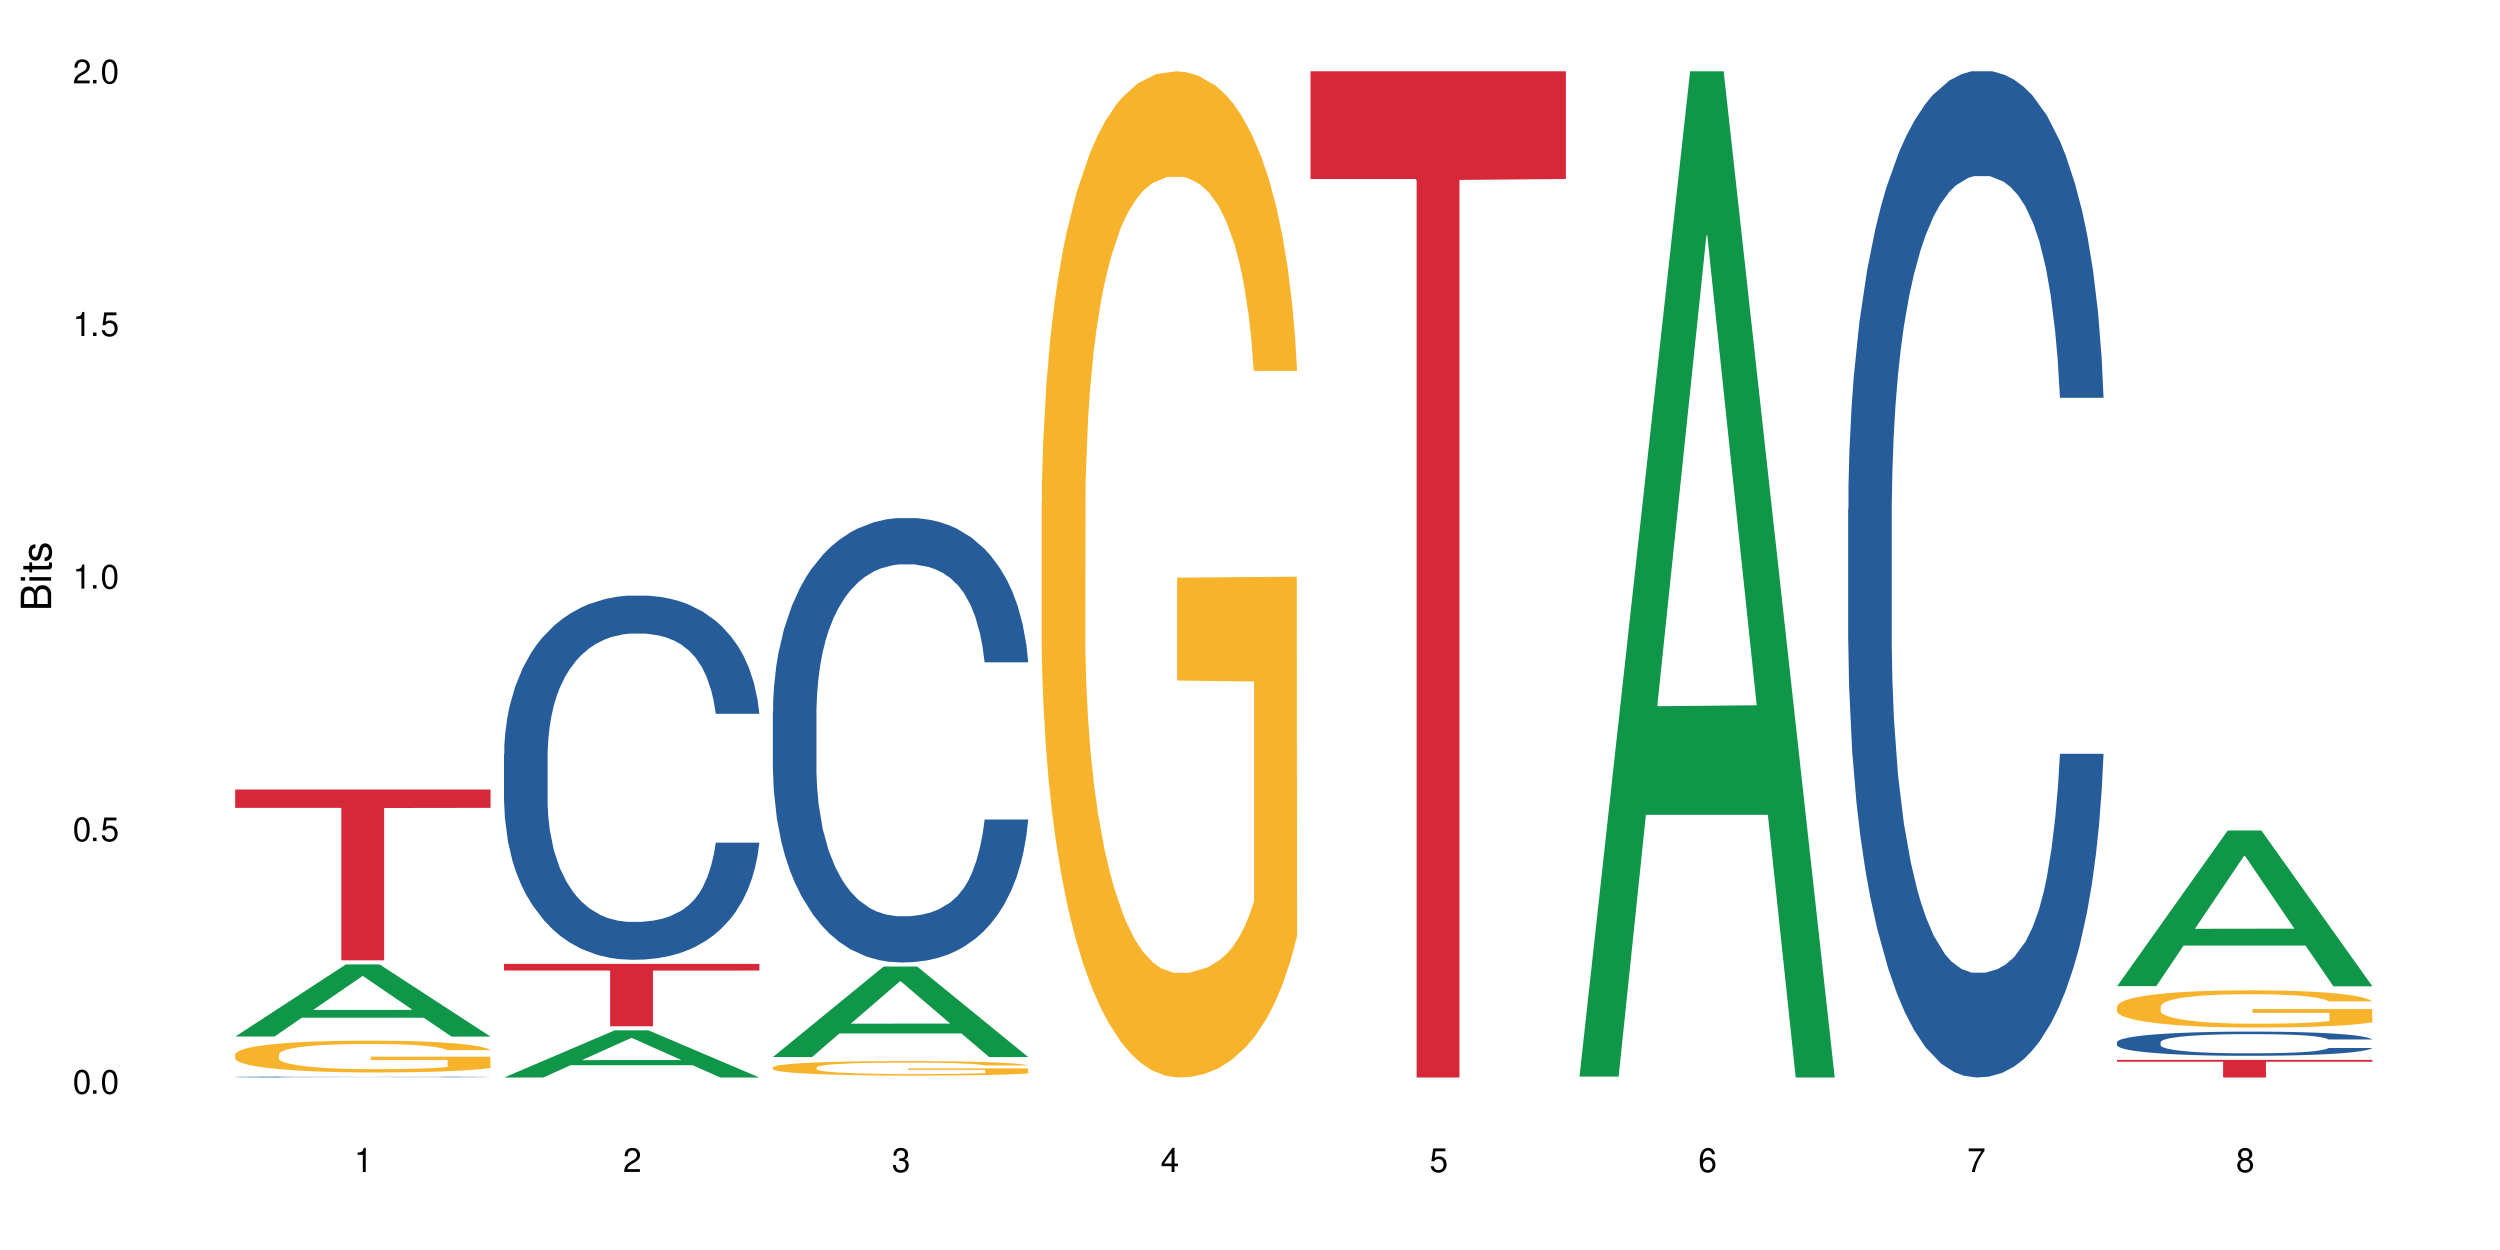 <?xml version="1.0" encoding="UTF-8"?>
<svg xmlns="http://www.w3.org/2000/svg" xmlns:xlink="http://www.w3.org/1999/xlink" width="720" height="360" viewBox="0 0 720 360">
<defs>
<g>
<g id="glyph-0-0">
</g>
<g id="glyph-0-1">
<path d="M 2.641 -6.938 C 2 -6.938 1.422 -6.656 1.078 -6.172 C 0.641 -5.562 0.406 -4.641 0.406 -3.359 C 0.406 -1.016 1.188 0.219 2.641 0.219 C 4.078 0.219 4.859 -1.016 4.859 -3.297 C 4.859 -4.641 4.656 -5.547 4.203 -6.172 C 3.844 -6.656 3.281 -6.938 2.641 -6.938 Z M 2.641 -6.188 C 3.547 -6.188 4 -5.25 4 -3.375 C 4 -1.406 3.562 -0.484 2.625 -0.484 C 1.734 -0.484 1.281 -1.438 1.281 -3.344 C 1.281 -5.25 1.734 -6.188 2.641 -6.188 Z M 2.641 -6.188 "/>
</g>
<g id="glyph-0-2">
<path d="M 1.828 -1 L 0.828 -1 L 0.828 0 L 1.828 0 Z M 1.828 -1 "/>
</g>
<g id="glyph-0-3">
<path d="M 4.562 -6.797 L 1.062 -6.797 L 0.547 -3.094 L 1.328 -3.094 C 1.719 -3.562 2.047 -3.734 2.578 -3.734 C 3.484 -3.734 4.062 -3.109 4.062 -2.094 C 4.062 -1.125 3.484 -0.531 2.578 -0.531 C 1.828 -0.531 1.375 -0.906 1.188 -1.672 L 0.328 -1.672 C 0.453 -1.109 0.547 -0.844 0.75 -0.594 C 1.125 -0.078 1.828 0.219 2.594 0.219 C 3.969 0.219 4.922 -0.781 4.922 -2.219 C 4.922 -3.562 4.031 -4.484 2.719 -4.484 C 2.25 -4.484 1.859 -4.359 1.469 -4.062 L 1.734 -5.969 L 4.562 -5.969 Z M 4.562 -6.797 "/>
</g>
<g id="glyph-0-4">
<path d="M 2.484 -4.938 L 2.484 0 L 3.328 0 L 3.328 -6.938 L 2.766 -6.938 C 2.469 -5.875 2.281 -5.734 0.984 -5.562 L 0.984 -4.938 Z M 2.484 -4.938 "/>
</g>
<g id="glyph-0-5">
<path d="M 4.859 -0.828 L 1.281 -0.828 C 1.359 -1.406 1.672 -1.781 2.5 -2.281 L 3.469 -2.828 C 4.406 -3.344 4.906 -4.062 4.906 -4.906 C 4.906 -5.484 4.672 -6.031 4.266 -6.406 C 3.859 -6.766 3.375 -6.938 2.719 -6.938 C 1.859 -6.938 1.219 -6.625 0.844 -6.031 C 0.609 -5.672 0.5 -5.234 0.484 -4.531 L 1.328 -4.531 C 1.359 -5.016 1.406 -5.281 1.531 -5.516 C 1.75 -5.938 2.188 -6.203 2.703 -6.203 C 3.469 -6.203 4.031 -5.641 4.031 -4.891 C 4.031 -4.344 3.719 -3.859 3.125 -3.516 L 2.234 -3 C 0.812 -2.172 0.406 -1.531 0.328 -0.016 L 4.859 -0.016 Z M 4.859 -0.828 "/>
</g>
<g id="glyph-0-6">
<path d="M 2.125 -3.188 L 2.578 -3.188 C 3.5 -3.188 3.984 -2.766 3.984 -1.922 C 3.984 -1.062 3.469 -0.531 2.594 -0.531 C 1.656 -0.531 1.203 -1 1.156 -2.016 L 0.312 -2.016 C 0.344 -1.453 0.438 -1.094 0.609 -0.781 C 0.953 -0.109 1.625 0.219 2.547 0.219 C 3.953 0.219 4.859 -0.625 4.859 -1.938 C 4.859 -2.828 4.516 -3.297 3.703 -3.594 C 4.344 -3.844 4.656 -4.328 4.656 -5.031 C 4.656 -6.219 3.875 -6.938 2.578 -6.938 C 1.203 -6.938 0.484 -6.172 0.453 -4.703 L 1.297 -4.703 C 1.312 -5.125 1.344 -5.359 1.453 -5.578 C 1.641 -5.969 2.062 -6.203 2.594 -6.203 C 3.344 -6.203 3.797 -5.75 3.797 -5 C 3.797 -4.516 3.609 -4.219 3.25 -4.047 C 3.016 -3.953 2.703 -3.922 2.125 -3.906 Z M 2.125 -3.188 "/>
</g>
<g id="glyph-0-7">
<path d="M 3.141 -1.672 L 3.141 0 L 3.984 0 L 3.984 -1.672 L 4.984 -1.672 L 4.984 -2.438 L 3.984 -2.438 L 3.984 -6.938 L 3.359 -6.938 L 0.266 -2.578 L 0.266 -1.672 Z M 3.141 -2.438 L 1 -2.438 L 3.141 -5.5 Z M 3.141 -2.438 "/>
</g>
<g id="glyph-0-8">
<path d="M 4.781 -5.125 C 4.609 -6.266 3.891 -6.938 2.844 -6.938 C 2.094 -6.938 1.422 -6.578 1.031 -5.953 C 0.594 -5.266 0.406 -4.422 0.406 -3.172 C 0.406 -2 0.578 -1.25 0.984 -0.641 C 1.359 -0.078 1.953 0.219 2.703 0.219 C 3.984 0.219 4.922 -0.75 4.922 -2.094 C 4.922 -3.375 4.062 -4.281 2.844 -4.281 C 2.172 -4.281 1.641 -4.031 1.281 -3.516 C 1.281 -5.234 1.828 -6.188 2.797 -6.188 C 3.391 -6.188 3.797 -5.797 3.938 -5.125 Z M 2.734 -3.531 C 3.547 -3.531 4.062 -2.953 4.062 -2.031 C 4.062 -1.156 3.484 -0.531 2.703 -0.531 C 1.922 -0.531 1.328 -1.188 1.328 -2.078 C 1.328 -2.938 1.906 -3.531 2.734 -3.531 Z M 2.734 -3.531 "/>
</g>
<g id="glyph-0-9">
<path d="M 4.984 -6.797 L 0.438 -6.797 L 0.438 -5.969 L 4.109 -5.969 C 2.5 -3.656 1.828 -2.234 1.328 0 L 2.219 0 C 2.594 -2.172 3.453 -4.047 4.984 -6.094 Z M 4.984 -6.797 "/>
</g>
<g id="glyph-0-10">
<path d="M 3.75 -3.656 C 4.469 -4.094 4.688 -4.438 4.688 -5.078 C 4.688 -6.172 3.844 -6.938 2.641 -6.938 C 1.438 -6.938 0.594 -6.172 0.594 -5.094 C 0.594 -4.438 0.812 -4.094 1.516 -3.656 C 0.734 -3.266 0.359 -2.703 0.359 -1.922 C 0.359 -0.656 1.281 0.219 2.641 0.219 C 3.984 0.219 4.922 -0.656 4.922 -1.922 C 4.922 -2.703 4.531 -3.266 3.75 -3.656 Z M 2.641 -6.188 C 3.359 -6.188 3.812 -5.75 3.812 -5.062 C 3.812 -4.406 3.344 -3.984 2.641 -3.984 C 1.922 -3.984 1.453 -4.406 1.453 -5.078 C 1.453 -5.75 1.922 -6.188 2.641 -6.188 Z M 2.641 -3.266 C 3.484 -3.266 4.062 -2.719 4.062 -1.906 C 4.062 -1.078 3.484 -0.531 2.625 -0.531 C 1.797 -0.531 1.219 -1.094 1.219 -1.906 C 1.219 -2.719 1.781 -3.266 2.641 -3.266 Z M 2.641 -3.266 "/>
</g>
<g id="glyph-1-0">
</g>
<g id="glyph-1-1">
<path d="M 0 -0.953 L 0 -4.891 C 0 -5.719 -0.234 -6.344 -0.734 -6.797 C -1.188 -7.234 -1.812 -7.469 -2.5 -7.469 C -3.547 -7.469 -4.188 -7 -4.625 -5.875 C -4.984 -6.688 -5.625 -7.094 -6.531 -7.094 C -7.172 -7.094 -7.734 -6.859 -8.141 -6.391 C -8.562 -5.922 -8.75 -5.344 -8.75 -4.5 L -8.75 -0.953 Z M -4.984 -2.062 L -7.766 -2.062 L -7.766 -4.219 C -7.766 -4.844 -7.688 -5.203 -7.453 -5.5 C -7.219 -5.812 -6.859 -5.969 -6.375 -5.969 C -5.891 -5.969 -5.531 -5.812 -5.297 -5.5 C -5.062 -5.203 -4.984 -4.844 -4.984 -4.219 Z M -0.984 -2.062 L -4 -2.062 L -4 -4.781 C -4 -5.766 -3.438 -6.359 -2.484 -6.359 C -1.547 -6.359 -0.984 -5.766 -0.984 -4.781 Z M -0.984 -2.062 "/>
</g>
<g id="glyph-1-2">
<path d="M -6.281 -1.797 L -6.281 -0.797 L 0 -0.797 L 0 -1.797 Z M -8.75 -1.797 L -8.75 -0.797 L -7.484 -0.797 L -7.484 -1.797 Z M -8.75 -1.797 "/>
</g>
<g id="glyph-1-3">
<path d="M -6.281 -3.047 L -6.281 -2.016 L -8.016 -2.016 L -8.016 -1.016 L -6.281 -1.016 L -6.281 -0.172 L -5.469 -0.172 L -5.469 -1.016 L -0.719 -1.016 C -0.078 -1.016 0.281 -1.453 0.281 -2.234 C 0.281 -2.5 0.25 -2.719 0.188 -3.047 L -0.641 -3.047 C -0.609 -2.906 -0.594 -2.766 -0.594 -2.562 C -0.594 -2.141 -0.719 -2.016 -1.156 -2.016 L -5.469 -2.016 L -5.469 -3.047 Z M -6.281 -3.047 "/>
</g>
<g id="glyph-1-4">
<path d="M -4.531 -5.25 C -5.766 -5.25 -6.469 -4.422 -6.469 -2.969 C -6.469 -1.516 -5.719 -0.562 -4.547 -0.562 C -3.562 -0.562 -3.094 -1.062 -2.734 -2.562 L -2.516 -3.484 C -2.344 -4.188 -2.094 -4.469 -1.641 -4.469 C -1.047 -4.469 -0.641 -3.875 -0.641 -3 C -0.641 -2.453 -0.797 -2 -1.062 -1.75 C -1.25 -1.594 -1.422 -1.531 -1.875 -1.469 L -1.875 -0.406 C -0.422 -0.453 0.281 -1.266 0.281 -2.922 C 0.281 -4.5 -0.5 -5.516 -1.719 -5.516 C -2.656 -5.516 -3.172 -4.984 -3.469 -3.734 L -3.703 -2.766 C -3.891 -1.953 -4.156 -1.609 -4.594 -1.609 C -5.188 -1.609 -5.547 -2.125 -5.547 -2.938 C -5.547 -3.75 -5.203 -4.172 -4.531 -4.203 Z M -4.531 -5.25 "/>
</g>
</g>
</defs>
<rect x="-72" y="-36" width="864" height="432" fill="rgb(100%, 100%, 100%)" fill-opacity="1"/>
<path fill-rule="nonzero" fill="rgb(6.275%, 58.824%, 28.235%)" fill-opacity="1" d="M 67.73 298.527 L 67.809 298.508 L 99.637 277.738 L 109.301 277.738 L 141.281 298.547 L 130.047 298.547 L 122.031 293.117 L 86.906 293.117 L 79.047 298.527 L 67.73 298.527 L 90.285 290.867 L 118.809 290.848 L 104.586 281.141 L 104.43 281.121 L 104.27 281.18 L 90.207 290.848 L 90.285 290.867 Z M 67.73 298.527 "/>
<path fill-rule="nonzero" fill="rgb(14.51%, 36.078%, 60%)" fill-opacity="1" d="M 67.73 310.168 L 67.82 310.168 L 67.82 310.16 L 68.09 310.152 L 68.719 310.137 L 69.344 310.129 L 70.961 310.113 L 73.203 310.098 L 75.535 310.086 L 77.238 310.082 L 78.766 310.074 L 82.262 310.066 L 84.504 310.059 L 86.926 310.055 L 89.887 310.051 L 92.039 310.047 L 96.883 310.043 L 115.449 310.043 L 118.32 310.047 L 120.742 310.047 L 124.957 310.055 L 128.727 310.062 L 130.43 310.066 L 133.121 310.074 L 135.184 310.082 L 136.617 310.09 L 138.234 310.098 L 139.668 310.109 L 140.746 310.125 L 141.281 310.137 L 128.727 310.137 L 128.098 310.125 L 127.379 310.117 L 126.035 310.105 L 124.688 310.098 L 122.805 310.09 L 121.102 310.086 L 118.77 310.082 L 116.707 310.078 L 114.555 310.074 L 112.488 310.074 L 108.543 310.07 L 102.266 310.07 L 98.766 310.074 L 96.883 310.074 L 94.191 310.078 L 92.309 310.082 L 90.066 310.09 L 88.539 310.094 L 86.656 310.102 L 85.312 310.105 L 83.785 310.113 L 82.891 310.121 L 82.082 310.129 L 81.363 310.137 L 80.828 310.148 L 80.469 310.156 L 80.289 310.168 L 80.289 310.207 L 80.469 310.219 L 80.918 310.23 L 82.082 310.246 L 83.785 310.258 L 85.762 310.27 L 87.645 310.277 L 88.719 310.281 L 90.156 310.285 L 92.398 310.293 L 95.629 310.297 L 97.512 310.301 L 113.117 310.301 L 115.539 310.297 L 118.859 310.293 L 120.922 310.289 L 122.715 310.285 L 124.062 310.277 L 124.957 310.273 L 126.305 310.266 L 127.379 310.258 L 128.727 310.238 L 141.281 310.238 L 140.746 310.25 L 139.938 310.262 L 139.129 310.266 L 137.875 310.277 L 136.441 310.285 L 134.375 310.293 L 132.672 310.301 L 130.43 310.309 L 128.367 310.312 L 126.125 310.316 L 122.805 310.32 L 120.652 310.324 L 118.32 310.328 L 115.539 310.328 L 112.043 310.332 L 98.227 310.332 L 94.551 310.328 L 89.977 310.324 L 86.656 310.32 L 84.055 310.312 L 81.812 310.309 L 79.301 310.301 L 76.074 310.289 L 74.098 310.281 L 72.754 310.273 L 71.23 310.262 L 70.152 310.254 L 68.898 310.238 L 68 310.219 L 67.73 310.203 Z M 67.73 310.168 "/>
<path fill-rule="nonzero" fill="rgb(96.863%, 70.196%, 16.863%)" fill-opacity="1" d="M 67.73 303.637 L 67.82 303.629 L 67.82 303.461 L 68.18 303.086 L 69.078 302.566 L 70.242 302.137 L 71.5 301.805 L 72.305 301.629 L 73.652 301.375 L 74.816 301.191 L 77.777 300.816 L 81.543 300.465 L 83.609 300.312 L 85.941 300.172 L 89.258 300.012 L 90.785 299.953 L 95.449 299.82 L 100.738 299.734 L 106.57 299.711 L 109.262 299.719 L 112.938 299.754 L 117.961 299.844 L 120.832 299.93 L 123.074 300.012 L 125.406 300.121 L 128.277 300.289 L 130.969 300.488 L 133.121 300.691 L 135.273 300.941 L 137.066 301.211 L 138.594 301.504 L 139.938 301.855 L 140.746 302.148 L 141.281 302.441 L 128.816 302.441 L 128.098 302.148 L 127.289 301.922 L 125.945 301.645 L 124.598 301.445 L 123.254 301.285 L 120.742 301.066 L 118.59 300.934 L 115.898 300.816 L 113.297 300.742 L 110.336 300.691 L 108.543 300.672 L 103.789 300.672 L 99.484 300.73 L 96.973 300.801 L 95.18 300.867 L 92.668 300.992 L 91.141 301.094 L 90.246 301.16 L 87.555 301.418 L 85.762 301.652 L 84.773 301.812 L 83.52 302.062 L 82.621 302.289 L 81.633 302.625 L 81.098 302.875 L 80.379 303.445 L 80.289 304.949 L 80.559 305.27 L 81.098 305.613 L 81.812 305.914 L 82.891 306.23 L 83.965 306.477 L 85.852 306.801 L 87.465 307.02 L 88.719 307.16 L 91.141 307.387 L 92.129 307.461 L 94.461 307.613 L 96.883 307.73 L 99.844 307.832 L 102.086 307.883 L 105.672 307.922 L 110.246 307.922 L 115.629 307.871 L 119.039 307.805 L 121.371 307.738 L 122.895 307.68 L 124.777 307.59 L 126.125 307.504 L 127.379 307.414 L 128.906 307.27 L 128.906 305.27 L 106.75 305.262 L 106.75 304.324 L 141.195 304.316 L 141.281 307.59 L 139.398 307.812 L 137.066 308.031 L 134.824 308.199 L 132.492 308.34 L 129.176 308.5 L 126.484 308.602 L 122.355 308.719 L 118.59 308.793 L 114.645 308.844 L 111.145 308.867 L 107.02 308.879 L 103.34 308.859 L 99.395 308.809 L 96.254 308.742 L 93.383 308.66 L 90.516 308.551 L 86.926 308.375 L 84.594 308.234 L 82.172 308.059 L 79.75 307.848 L 77.598 307.621 L 76.164 307.445 L 74.727 307.246 L 73.203 306.992 L 71.766 306.711 L 70.691 306.449 L 69.703 306.156 L 68.988 305.879 L 68.27 305.504 L 67.91 305.203 L 67.73 304.941 Z M 67.73 303.637 "/>
<path fill-rule="nonzero" fill="rgb(83.922%, 15.686%, 22.353%)" fill-opacity="1" d="M 67.73 227.395 L 141.281 227.395 L 141.281 232.66 L 110.629 232.707 L 110.629 276.574 L 98.297 276.574 L 98.297 232.754 L 98.117 232.66 L 67.73 232.66 Z M 67.73 227.395 "/>
<path fill-rule="nonzero" fill="rgb(6.275%, 58.824%, 28.235%)" fill-opacity="1" d="M 145.156 310.32 L 145.234 310.309 L 177.059 296.727 L 186.723 296.727 L 218.707 310.332 L 207.469 310.332 L 199.453 306.781 L 164.328 306.781 L 156.469 310.32 L 145.156 310.32 L 167.707 305.312 L 196.23 305.297 L 182.008 298.949 L 181.852 298.938 L 181.695 298.977 L 167.629 305.297 L 167.707 305.312 Z M 145.156 310.32 "/>
<path fill-rule="nonzero" fill="rgb(14.51%, 36.078%, 60%)" fill-opacity="1" d="M 145.156 217.18 L 145.242 217.086 L 145.242 214.785 L 145.512 211.141 L 146.141 206.539 L 146.77 203.375 L 148.383 197.719 L 150.625 192.254 L 152.957 188.035 L 154.664 185.543 L 156.188 183.625 L 159.684 180.074 L 161.93 178.254 L 164.352 176.625 L 167.309 174.996 L 169.461 174.035 L 174.305 172.5 L 177.895 171.832 L 180.676 171.543 L 186.684 171.543 L 190.273 171.926 L 192.875 172.406 L 195.742 173.172 L 198.164 174.035 L 202.383 176.145 L 206.148 178.828 L 207.852 180.363 L 210.543 183.336 L 212.605 186.211 L 214.043 188.703 L 215.656 192.254 L 217.094 196.566 L 218.168 201.457 L 218.707 205.578 L 206.148 205.578 L 205.52 201.746 L 204.805 198.773 L 203.457 194.84 L 202.113 192.062 L 200.23 189.281 L 198.523 187.457 L 196.191 185.637 L 194.129 184.488 L 191.977 183.625 L 189.914 183.047 L 185.969 182.473 L 181.391 182.473 L 179.688 182.664 L 176.191 183.434 L 174.305 184.102 L 171.613 185.445 L 169.73 186.691 L 167.488 188.609 L 165.965 190.238 L 164.082 192.73 L 162.734 194.938 L 161.211 198.102 L 160.312 200.5 L 159.508 203.184 L 158.789 206.348 L 158.25 209.703 L 157.891 213.25 L 157.711 216.703 L 157.711 231.562 L 157.891 235.016 L 158.34 239.043 L 159.508 244.891 L 161.211 249.973 L 163.184 254 L 165.066 256.875 L 166.145 258.215 L 167.578 259.75 L 169.82 261.668 L 173.051 263.586 L 174.934 264.352 L 177.805 265.121 L 180.766 265.504 L 184.711 265.504 L 188.211 265.121 L 190.543 264.641 L 192.965 263.875 L 196.281 262.242 L 198.344 260.711 L 200.141 258.887 L 201.484 257.066 L 202.383 255.531 L 203.727 252.559 L 204.805 249.301 L 205.609 245.945 L 206.148 242.684 L 218.707 242.684 L 218.168 246.52 L 217.359 250.258 L 216.555 253.039 L 215.297 256.395 L 213.863 259.367 L 211.801 262.723 L 210.094 264.93 L 207.852 267.324 L 205.789 269.148 L 203.547 270.777 L 200.23 272.695 L 198.074 273.652 L 195.742 274.516 L 192.965 275.281 L 189.465 275.953 L 185.699 276.336 L 182.199 276.434 L 178.434 276.242 L 175.652 275.859 L 171.973 274.996 L 167.398 273.27 L 164.082 271.449 L 161.48 269.625 L 159.238 267.707 L 156.727 265.121 L 153.496 260.902 L 151.523 257.641 L 150.176 254.957 L 148.652 251.219 L 147.574 247.863 L 146.32 242.492 L 145.422 235.684 L 145.156 230.41 Z M 145.156 217.18 "/>
<path fill-rule="nonzero" fill="rgb(83.922%, 15.686%, 22.353%)" fill-opacity="1" d="M 145.156 277.598 L 218.707 277.598 L 218.707 279.52 L 188.051 279.539 L 188.051 295.562 L 175.719 295.562 L 175.719 279.555 L 175.539 279.52 L 145.156 279.52 Z M 145.156 277.598 "/>
<path fill-rule="nonzero" fill="rgb(6.275%, 58.824%, 28.235%)" fill-opacity="1" d="M 222.578 304.41 L 222.656 304.387 L 254.48 278.367 L 264.148 278.367 L 296.129 304.438 L 284.895 304.438 L 276.879 297.633 L 241.75 297.633 L 233.895 304.41 L 222.578 304.41 L 245.129 294.816 L 273.656 294.793 L 259.434 282.625 L 259.273 282.602 L 259.117 282.676 L 245.051 294.793 L 245.129 294.816 Z M 222.578 304.41 "/>
<path fill-rule="nonzero" fill="rgb(14.51%, 36.078%, 60%)" fill-opacity="1" d="M 222.578 204.902 L 222.668 204.785 L 222.668 201.98 L 222.938 197.535 L 223.562 191.918 L 224.191 188.059 L 225.809 181.156 L 228.051 174.488 L 230.383 169.34 L 232.086 166.297 L 233.609 163.957 L 237.109 159.629 L 239.352 157.406 L 241.773 155.418 L 244.734 153.43 L 246.887 152.258 L 251.73 150.387 L 255.316 149.566 L 258.098 149.219 L 264.109 149.219 L 267.695 149.684 L 270.297 150.27 L 273.168 151.207 L 275.59 152.258 L 279.805 154.832 L 283.57 158.109 L 285.277 159.98 L 287.969 163.605 L 290.031 167.117 L 291.465 170.16 L 293.082 174.488 L 294.516 179.75 L 295.59 185.719 L 296.129 190.75 L 283.57 190.75 L 282.945 186.07 L 282.227 182.441 L 280.883 177.645 L 279.535 174.254 L 277.652 170.859 L 275.949 168.637 L 273.617 166.414 L 271.551 165.012 L 269.398 163.957 L 267.336 163.258 L 263.391 162.555 L 258.816 162.555 L 257.109 162.789 L 253.613 163.723 L 251.73 164.543 L 249.039 166.18 L 247.156 167.703 L 244.914 170.043 L 243.387 172.031 L 241.504 175.07 L 240.16 177.762 L 238.633 181.625 L 237.738 184.547 L 236.93 187.824 L 236.211 191.684 L 235.672 195.777 L 235.316 200.105 L 235.137 204.32 L 235.137 222.453 L 235.316 226.664 L 235.762 231.578 L 236.93 238.715 L 238.633 244.914 L 240.605 249.828 L 242.492 253.336 L 243.566 254.977 L 245.004 256.848 L 247.246 259.188 L 250.473 261.527 L 252.355 262.461 L 255.227 263.398 L 258.188 263.867 L 262.133 263.867 L 265.633 263.398 L 267.965 262.812 L 270.387 261.879 L 273.707 259.887 L 275.77 258.016 L 277.562 255.793 L 278.906 253.57 L 279.805 251.699 L 281.148 248.074 L 282.227 244.094 L 283.035 240 L 283.57 236.023 L 296.129 236.023 L 295.59 240.703 L 294.785 245.266 L 293.977 248.656 L 292.723 252.754 L 291.285 256.379 L 289.223 260.473 L 287.52 263.164 L 285.277 266.09 L 283.215 268.312 L 280.973 270.301 L 277.652 272.641 L 275.5 273.809 L 273.168 274.863 L 270.387 275.801 L 266.887 276.617 L 263.121 277.086 L 259.621 277.203 L 255.855 276.969 L 253.074 276.5 L 249.398 275.449 L 244.824 273.344 L 241.504 271.121 L 238.902 268.898 L 236.66 266.559 L 234.148 263.398 L 230.918 258.25 L 228.945 254.273 L 227.602 250.996 L 226.074 246.434 L 225 242.34 L 223.742 235.789 L 222.848 227.484 L 222.578 221.047 Z M 222.578 204.902 "/>
<path fill-rule="nonzero" fill="rgb(96.863%, 70.196%, 16.863%)" fill-opacity="1" d="M 222.578 307.387 L 222.668 307.383 L 222.668 307.309 L 223.027 307.137 L 223.922 306.898 L 225.09 306.703 L 226.344 306.551 L 227.152 306.473 L 228.496 306.359 L 229.664 306.273 L 232.625 306.102 L 236.391 305.941 L 238.453 305.875 L 240.785 305.809 L 244.105 305.738 L 245.629 305.711 L 250.293 305.648 L 255.586 305.613 L 261.418 305.602 L 264.109 305.605 L 267.785 305.621 L 272.809 305.66 L 275.68 305.699 L 277.922 305.738 L 280.254 305.785 L 283.125 305.863 L 285.816 305.953 L 287.969 306.047 L 290.121 306.16 L 291.914 306.281 L 293.438 306.414 L 294.785 306.574 L 295.59 306.707 L 296.129 306.844 L 283.66 306.844 L 282.945 306.707 L 282.137 306.605 L 280.793 306.48 L 279.445 306.391 L 278.102 306.316 L 275.59 306.219 L 273.438 306.156 L 270.746 306.102 L 268.145 306.07 L 265.184 306.047 L 263.391 306.039 L 258.637 306.039 L 254.332 306.066 L 251.82 306.094 L 250.023 306.125 L 247.512 306.184 L 245.988 306.23 L 245.094 306.258 L 242.402 306.379 L 240.605 306.484 L 239.621 306.555 L 238.363 306.672 L 237.469 306.773 L 236.48 306.926 L 235.941 307.039 L 235.227 307.301 L 235.137 307.984 L 235.406 308.129 L 235.941 308.285 L 236.66 308.422 L 237.738 308.566 L 238.812 308.68 L 240.695 308.828 L 242.312 308.926 L 243.566 308.988 L 245.988 309.094 L 246.977 309.129 L 249.309 309.195 L 251.73 309.25 L 254.691 309.293 L 256.934 309.316 L 260.52 309.336 L 265.094 309.336 L 270.477 309.312 L 273.887 309.285 L 276.219 309.254 L 277.742 309.227 L 279.625 309.184 L 280.973 309.145 L 282.227 309.105 L 283.75 309.039 L 283.75 308.129 L 261.598 308.125 L 261.598 307.699 L 296.039 307.695 L 296.129 309.184 L 294.246 309.289 L 291.914 309.387 L 289.672 309.461 L 287.34 309.527 L 284.02 309.598 L 281.328 309.645 L 277.203 309.699 L 273.438 309.734 L 269.488 309.754 L 265.992 309.766 L 261.867 309.77 L 258.188 309.762 L 254.242 309.742 L 251.102 309.711 L 248.23 309.672 L 245.359 309.621 L 241.773 309.543 L 239.441 309.477 L 237.02 309.398 L 234.598 309.301 L 232.445 309.199 L 231.008 309.121 L 229.574 309.027 L 228.051 308.914 L 226.613 308.785 L 225.539 308.668 L 224.551 308.531 L 223.832 308.406 L 223.117 308.234 L 222.758 308.098 L 222.578 307.98 Z M 222.578 307.387 "/>
<path fill-rule="nonzero" fill="rgb(96.863%, 70.196%, 16.863%)" fill-opacity="1" d="M 300 144.652 L 300.09 144.387 L 300.09 139.094 L 300.449 127.184 L 301.348 110.777 L 302.512 97.277 L 303.77 86.691 L 304.574 81.133 L 305.922 73.195 L 307.086 67.371 L 310.047 55.461 L 313.816 44.348 L 315.879 39.582 L 318.211 35.082 L 321.527 30.055 L 323.055 28.203 L 327.719 23.965 L 333.012 21.32 L 338.84 20.527 L 341.531 20.789 L 345.207 21.848 L 350.23 24.762 L 353.102 27.406 L 355.344 30.055 L 357.676 33.496 L 360.547 38.789 L 363.238 45.141 L 365.391 51.492 L 367.543 59.43 L 369.336 67.902 L 370.863 77.164 L 372.207 88.281 L 373.016 97.543 L 373.555 106.805 L 361.086 106.805 L 360.367 97.543 L 359.559 90.398 L 358.215 81.664 L 356.871 75.312 L 355.523 70.281 L 353.012 63.402 L 350.859 59.168 L 348.168 55.461 L 345.566 53.078 L 342.609 51.492 L 340.812 50.961 L 336.059 50.961 L 331.754 52.816 L 329.242 54.934 L 327.449 57.051 L 324.938 61.02 L 323.414 64.195 L 322.516 66.312 L 319.824 74.516 L 318.031 81.93 L 317.043 86.957 L 315.789 94.898 L 314.891 102.043 L 313.902 112.629 L 313.367 120.57 L 312.648 138.566 L 312.559 186.207 L 312.828 196.262 L 313.367 207.113 L 314.082 216.641 L 315.16 226.699 L 316.234 234.375 L 318.121 244.695 L 319.734 251.578 L 320.992 256.078 L 323.414 263.223 L 324.398 265.605 L 326.73 270.367 L 329.152 274.074 L 332.113 277.25 L 334.355 278.836 L 337.941 280.16 L 342.52 280.16 L 347.898 278.574 L 351.309 276.457 L 353.641 274.34 L 355.164 272.484 L 357.047 269.574 L 358.395 266.926 L 359.648 264.016 L 361.176 259.516 L 361.176 196.262 L 339.02 195.996 L 339.02 166.355 L 373.465 166.09 L 373.555 269.574 L 371.668 276.719 L 369.336 283.602 L 367.094 288.895 L 364.762 293.395 L 361.445 298.422 L 358.754 301.598 L 354.629 305.305 L 350.859 307.688 L 346.914 309.273 L 343.414 310.066 L 339.289 310.332 L 335.609 309.805 L 331.664 308.215 L 328.523 306.098 L 325.656 303.453 L 322.785 300.012 L 319.195 294.453 L 316.863 289.953 L 314.441 284.395 L 312.02 277.777 L 309.867 270.633 L 308.434 265.074 L 306.996 258.723 L 305.473 250.781 L 304.039 241.785 L 302.961 233.578 L 301.973 224.316 L 301.258 215.582 L 300.539 203.672 L 300.18 194.145 L 300 185.941 Z M 300 144.652 "/>
<path fill-rule="nonzero" fill="rgb(83.922%, 15.686%, 22.353%)" fill-opacity="1" d="M 377.426 20.527 L 450.977 20.527 L 450.977 51.547 L 420.324 51.82 L 420.324 310.332 L 407.988 310.332 L 407.988 52.094 L 407.809 51.547 L 377.426 51.547 Z M 377.426 20.527 "/>
<path fill-rule="nonzero" fill="rgb(6.275%, 58.824%, 28.235%)" fill-opacity="1" d="M 454.848 310.059 L 454.926 309.789 L 486.75 20.527 L 496.418 20.527 L 528.398 310.332 L 517.164 310.332 L 509.148 234.684 L 474.023 234.684 L 466.164 310.059 L 454.848 310.059 L 477.402 203.391 L 505.926 203.117 L 491.703 67.875 L 491.547 67.602 L 491.387 68.418 L 477.32 203.117 L 477.402 203.391 Z M 454.848 310.059 "/>
<path fill-rule="nonzero" fill="rgb(14.51%, 36.078%, 60%)" fill-opacity="1" d="M 532.27 146.621 L 532.359 146.355 L 532.359 140 L 532.629 129.934 L 533.258 117.215 L 533.887 108.477 L 535.5 92.844 L 537.742 77.746 L 540.074 66.09 L 541.777 59.203 L 543.305 53.902 L 546.801 44.102 L 549.043 39.07 L 551.465 34.566 L 554.426 30.062 L 556.578 27.414 L 561.422 23.176 L 565.012 21.32 L 567.793 20.527 L 573.801 20.527 L 577.391 21.586 L 579.992 22.91 L 582.859 25.031 L 585.281 27.414 L 589.5 33.242 L 593.266 40.66 L 594.969 44.898 L 597.66 53.109 L 599.723 61.055 L 601.16 67.945 L 602.773 77.746 L 604.207 89.668 L 605.285 103.176 L 605.824 114.566 L 593.266 114.566 L 592.637 103.973 L 591.922 95.758 L 590.574 84.898 L 589.23 77.215 L 587.344 69.535 L 585.641 64.5 L 583.309 59.469 L 581.246 56.289 L 579.094 53.902 L 577.031 52.316 L 573.082 50.727 L 568.508 50.727 L 566.805 51.254 L 563.305 53.375 L 561.422 55.23 L 558.73 58.938 L 556.848 62.383 L 554.605 67.68 L 553.082 72.184 L 551.199 79.07 L 549.852 85.164 L 548.328 93.906 L 547.43 100.527 L 546.621 107.945 L 545.906 116.688 L 545.367 125.957 L 545.008 135.762 L 544.828 145.297 L 544.828 186.355 L 545.008 195.895 L 545.457 207.02 L 546.621 223.18 L 548.328 237.219 L 550.301 248.344 L 552.184 256.293 L 553.262 260 L 554.695 264.238 L 556.938 269.535 L 560.168 274.836 L 562.051 276.953 L 564.922 279.074 L 567.883 280.133 L 571.828 280.133 L 575.324 279.074 L 577.656 277.75 L 580.078 275.629 L 583.398 271.125 L 585.461 266.887 L 587.254 261.855 L 588.602 256.82 L 589.5 252.582 L 590.844 244.371 L 591.922 235.363 L 592.727 226.094 L 593.266 217.086 L 605.824 217.086 L 605.285 227.684 L 604.477 238.012 L 603.672 245.695 L 602.414 254.969 L 600.98 263.18 L 598.918 272.449 L 597.211 278.543 L 594.969 285.168 L 592.906 290.199 L 590.664 294.703 L 587.344 300 L 585.191 302.648 L 582.859 305.035 L 580.078 307.152 L 576.582 309.008 L 572.816 310.066 L 569.316 310.332 L 565.551 309.801 L 562.77 308.742 L 559.09 306.359 L 554.516 301.59 L 551.199 296.559 L 548.598 291.523 L 546.355 286.227 L 543.844 279.074 L 540.613 267.418 L 538.641 258.41 L 537.293 250.992 L 535.77 240.664 L 534.691 231.391 L 533.438 216.555 L 532.539 197.746 L 532.27 183.18 Z M 532.27 146.621 "/>
<path fill-rule="nonzero" fill="rgb(6.275%, 58.824%, 28.235%)" fill-opacity="1" d="M 609.695 284.012 L 609.773 283.969 L 641.598 239.168 L 651.266 239.168 L 683.246 284.055 L 672.008 284.055 L 663.996 272.34 L 628.867 272.34 L 621.012 284.012 L 609.695 284.012 L 632.246 267.492 L 660.773 267.449 L 646.551 246.504 L 646.391 246.461 L 646.234 246.586 L 632.168 267.449 L 632.246 267.492 Z M 609.695 284.012 "/>
<path fill-rule="nonzero" fill="rgb(14.51%, 36.078%, 60%)" fill-opacity="1" d="M 609.695 300.137 L 609.785 300.133 L 609.785 299.98 L 610.055 299.738 L 610.68 299.43 L 611.309 299.223 L 612.922 298.844 L 615.164 298.48 L 617.5 298.203 L 619.203 298.035 L 620.727 297.91 L 624.227 297.672 L 626.469 297.551 L 628.891 297.445 L 631.852 297.336 L 634.004 297.273 L 638.848 297.168 L 642.434 297.125 L 645.215 297.105 L 651.223 297.105 L 654.812 297.133 L 657.414 297.164 L 660.285 297.215 L 662.707 297.273 L 666.922 297.41 L 670.688 297.59 L 672.395 297.691 L 675.086 297.891 L 677.148 298.082 L 678.582 298.246 L 680.195 298.48 L 681.633 298.77 L 682.707 299.094 L 683.246 299.367 L 670.688 299.367 L 670.062 299.113 L 669.344 298.914 L 667.996 298.652 L 666.652 298.469 L 664.77 298.285 L 663.066 298.164 L 660.734 298.043 L 658.668 297.965 L 656.516 297.91 L 654.453 297.871 L 650.508 297.832 L 645.934 297.832 L 644.227 297.844 L 640.73 297.895 L 638.848 297.941 L 636.156 298.031 L 634.273 298.113 L 632.027 298.238 L 630.504 298.348 L 628.621 298.516 L 627.273 298.66 L 625.75 298.871 L 624.852 299.031 L 624.047 299.207 L 623.328 299.418 L 622.789 299.641 L 622.43 299.879 L 622.254 300.105 L 622.254 301.094 L 622.43 301.324 L 622.879 301.59 L 624.047 301.98 L 625.75 302.316 L 627.723 302.586 L 629.605 302.777 L 630.684 302.867 L 632.117 302.969 L 634.363 303.094 L 637.59 303.223 L 639.473 303.273 L 642.344 303.324 L 645.305 303.348 L 649.25 303.348 L 652.75 303.324 L 655.082 303.293 L 657.504 303.242 L 660.82 303.133 L 662.887 303.031 L 664.68 302.91 L 666.023 302.789 L 666.922 302.688 L 668.266 302.488 L 669.344 302.273 L 670.152 302.051 L 670.688 301.832 L 683.246 301.832 L 682.707 302.09 L 681.902 302.336 L 681.094 302.52 L 679.84 302.746 L 678.402 302.941 L 676.34 303.164 L 674.637 303.312 L 672.395 303.469 L 670.332 303.59 L 668.086 303.699 L 664.77 303.828 L 662.617 303.891 L 660.285 303.949 L 657.504 304 L 654.004 304.043 L 650.238 304.07 L 646.738 304.074 L 642.973 304.062 L 640.191 304.039 L 636.516 303.98 L 631.941 303.867 L 628.621 303.746 L 626.02 303.625 L 623.777 303.496 L 621.266 303.324 L 618.035 303.043 L 616.062 302.828 L 614.719 302.648 L 613.191 302.398 L 612.117 302.176 L 610.859 301.82 L 609.965 301.367 L 609.695 301.02 Z M 609.695 300.137 "/>
<path fill-rule="nonzero" fill="rgb(96.863%, 70.196%, 16.863%)" fill-opacity="1" d="M 609.695 289.812 L 609.785 289.801 L 609.785 289.605 L 610.145 289.164 L 611.039 288.559 L 612.207 288.059 L 613.461 287.668 L 614.27 287.461 L 615.613 287.168 L 616.781 286.953 L 619.742 286.512 L 623.508 286.102 L 625.57 285.922 L 627.902 285.758 L 631.223 285.57 L 632.746 285.504 L 637.41 285.348 L 642.703 285.246 L 648.535 285.219 L 651.223 285.227 L 654.902 285.266 L 659.926 285.375 L 662.797 285.473 L 665.039 285.57 L 667.371 285.699 L 670.242 285.895 L 672.93 286.129 L 675.086 286.363 L 677.238 286.656 L 679.031 286.973 L 680.555 287.312 L 681.902 287.727 L 682.707 288.07 L 683.246 288.41 L 670.777 288.41 L 670.062 288.07 L 669.254 287.805 L 667.91 287.48 L 666.562 287.246 L 665.219 287.059 L 662.707 286.805 L 660.555 286.648 L 657.863 286.512 L 655.262 286.422 L 652.301 286.363 L 650.508 286.344 L 645.754 286.344 L 641.449 286.414 L 638.938 286.492 L 637.141 286.57 L 634.629 286.719 L 633.105 286.836 L 632.207 286.914 L 629.52 287.215 L 627.723 287.492 L 626.738 287.676 L 625.48 287.969 L 624.586 288.234 L 623.598 288.625 L 623.059 288.922 L 622.344 289.586 L 622.254 291.348 L 622.52 291.723 L 623.059 292.121 L 623.777 292.477 L 624.852 292.848 L 625.93 293.133 L 627.812 293.512 L 629.43 293.77 L 630.684 293.934 L 633.105 294.199 L 634.094 294.289 L 636.426 294.465 L 638.848 294.602 L 641.805 294.719 L 644.047 294.777 L 647.637 294.824 L 652.211 294.824 L 657.594 294.766 L 661 294.688 L 663.332 294.609 L 664.859 294.543 L 666.742 294.434 L 668.086 294.336 L 669.344 294.227 L 670.867 294.062 L 670.867 291.723 L 648.715 291.711 L 648.715 290.613 L 683.156 290.605 L 683.246 294.434 L 681.363 294.699 L 679.031 294.953 L 676.789 295.148 L 674.457 295.316 L 671.137 295.5 L 668.445 295.617 L 664.32 295.758 L 660.555 295.844 L 656.605 295.902 L 653.109 295.934 L 648.98 295.941 L 645.305 295.922 L 641.359 295.863 L 638.219 295.785 L 635.348 295.688 L 632.477 295.559 L 628.891 295.355 L 626.559 295.188 L 624.137 294.984 L 621.715 294.738 L 619.562 294.473 L 618.125 294.266 L 616.691 294.031 L 615.164 293.738 L 613.73 293.406 L 612.656 293.102 L 611.668 292.758 L 610.949 292.438 L 610.234 291.996 L 609.875 291.645 L 609.695 291.34 Z M 609.695 289.812 "/>
<path fill-rule="nonzero" fill="rgb(83.922%, 15.686%, 22.353%)" fill-opacity="1" d="M 609.695 305.238 L 683.246 305.238 L 683.246 305.785 L 652.594 305.789 L 652.594 310.332 L 640.258 310.332 L 640.258 305.793 L 640.082 305.785 L 609.695 305.785 Z M 609.695 305.238 "/>
<g fill="rgb(0%, 0%, 0%)" fill-opacity="1">
<use xlink:href="#glyph-0-1" x="20.965" y="314.993"/>
<use xlink:href="#glyph-0-2" x="25.965" y="314.993"/>
<use xlink:href="#glyph-0-1" x="28.965" y="314.993"/>
</g>
<g fill="rgb(0%, 0%, 0%)" fill-opacity="1">
<use xlink:href="#glyph-0-1" x="20.965" y="242.251"/>
<use xlink:href="#glyph-0-2" x="25.965" y="242.251"/>
<use xlink:href="#glyph-0-3" x="28.965" y="242.251"/>
</g>
<g fill="rgb(0%, 0%, 0%)" fill-opacity="1">
<use xlink:href="#glyph-0-4" x="20.965" y="169.509"/>
<use xlink:href="#glyph-0-2" x="25.965" y="169.509"/>
<use xlink:href="#glyph-0-1" x="28.965" y="169.509"/>
</g>
<g fill="rgb(0%, 0%, 0%)" fill-opacity="1">
<use xlink:href="#glyph-0-4" x="20.965" y="96.767"/>
<use xlink:href="#glyph-0-2" x="25.965" y="96.767"/>
<use xlink:href="#glyph-0-3" x="28.965" y="96.767"/>
</g>
<g fill="rgb(0%, 0%, 0%)" fill-opacity="1">
<use xlink:href="#glyph-0-5" x="20.965" y="24.024"/>
<use xlink:href="#glyph-0-2" x="25.965" y="24.024"/>
<use xlink:href="#glyph-0-1" x="28.965" y="24.024"/>
</g>
<g fill="rgb(0%, 0%, 0%)" fill-opacity="1">
<use xlink:href="#glyph-0-4" x="102.008" y="337.532"/>
</g>
<g fill="rgb(0%, 0%, 0%)" fill-opacity="1">
<use xlink:href="#glyph-0-5" x="179.43" y="337.532"/>
</g>
<g fill="rgb(0%, 0%, 0%)" fill-opacity="1">
<use xlink:href="#glyph-0-6" x="256.855" y="337.532"/>
</g>
<g fill="rgb(0%, 0%, 0%)" fill-opacity="1">
<use xlink:href="#glyph-0-7" x="334.277" y="337.532"/>
</g>
<g fill="rgb(0%, 0%, 0%)" fill-opacity="1">
<use xlink:href="#glyph-0-3" x="411.699" y="337.532"/>
</g>
<g fill="rgb(0%, 0%, 0%)" fill-opacity="1">
<use xlink:href="#glyph-0-8" x="489.125" y="337.532"/>
</g>
<g fill="rgb(0%, 0%, 0%)" fill-opacity="1">
<use xlink:href="#glyph-0-9" x="566.547" y="337.532"/>
</g>
<g fill="rgb(0%, 0%, 0%)" fill-opacity="1">
<use xlink:href="#glyph-0-10" x="643.969" y="337.532"/>
</g>
<g fill="rgb(0%, 0%, 0%)" fill-opacity="1">
<use xlink:href="#glyph-1-1" x="14.725" y="176.012"/>
<use xlink:href="#glyph-1-2" x="14.725" y="168.012"/>
<use xlink:href="#glyph-1-3" x="14.725" y="165.012"/>
<use xlink:href="#glyph-1-4" x="14.725" y="162.012"/>
</g>
</svg>
